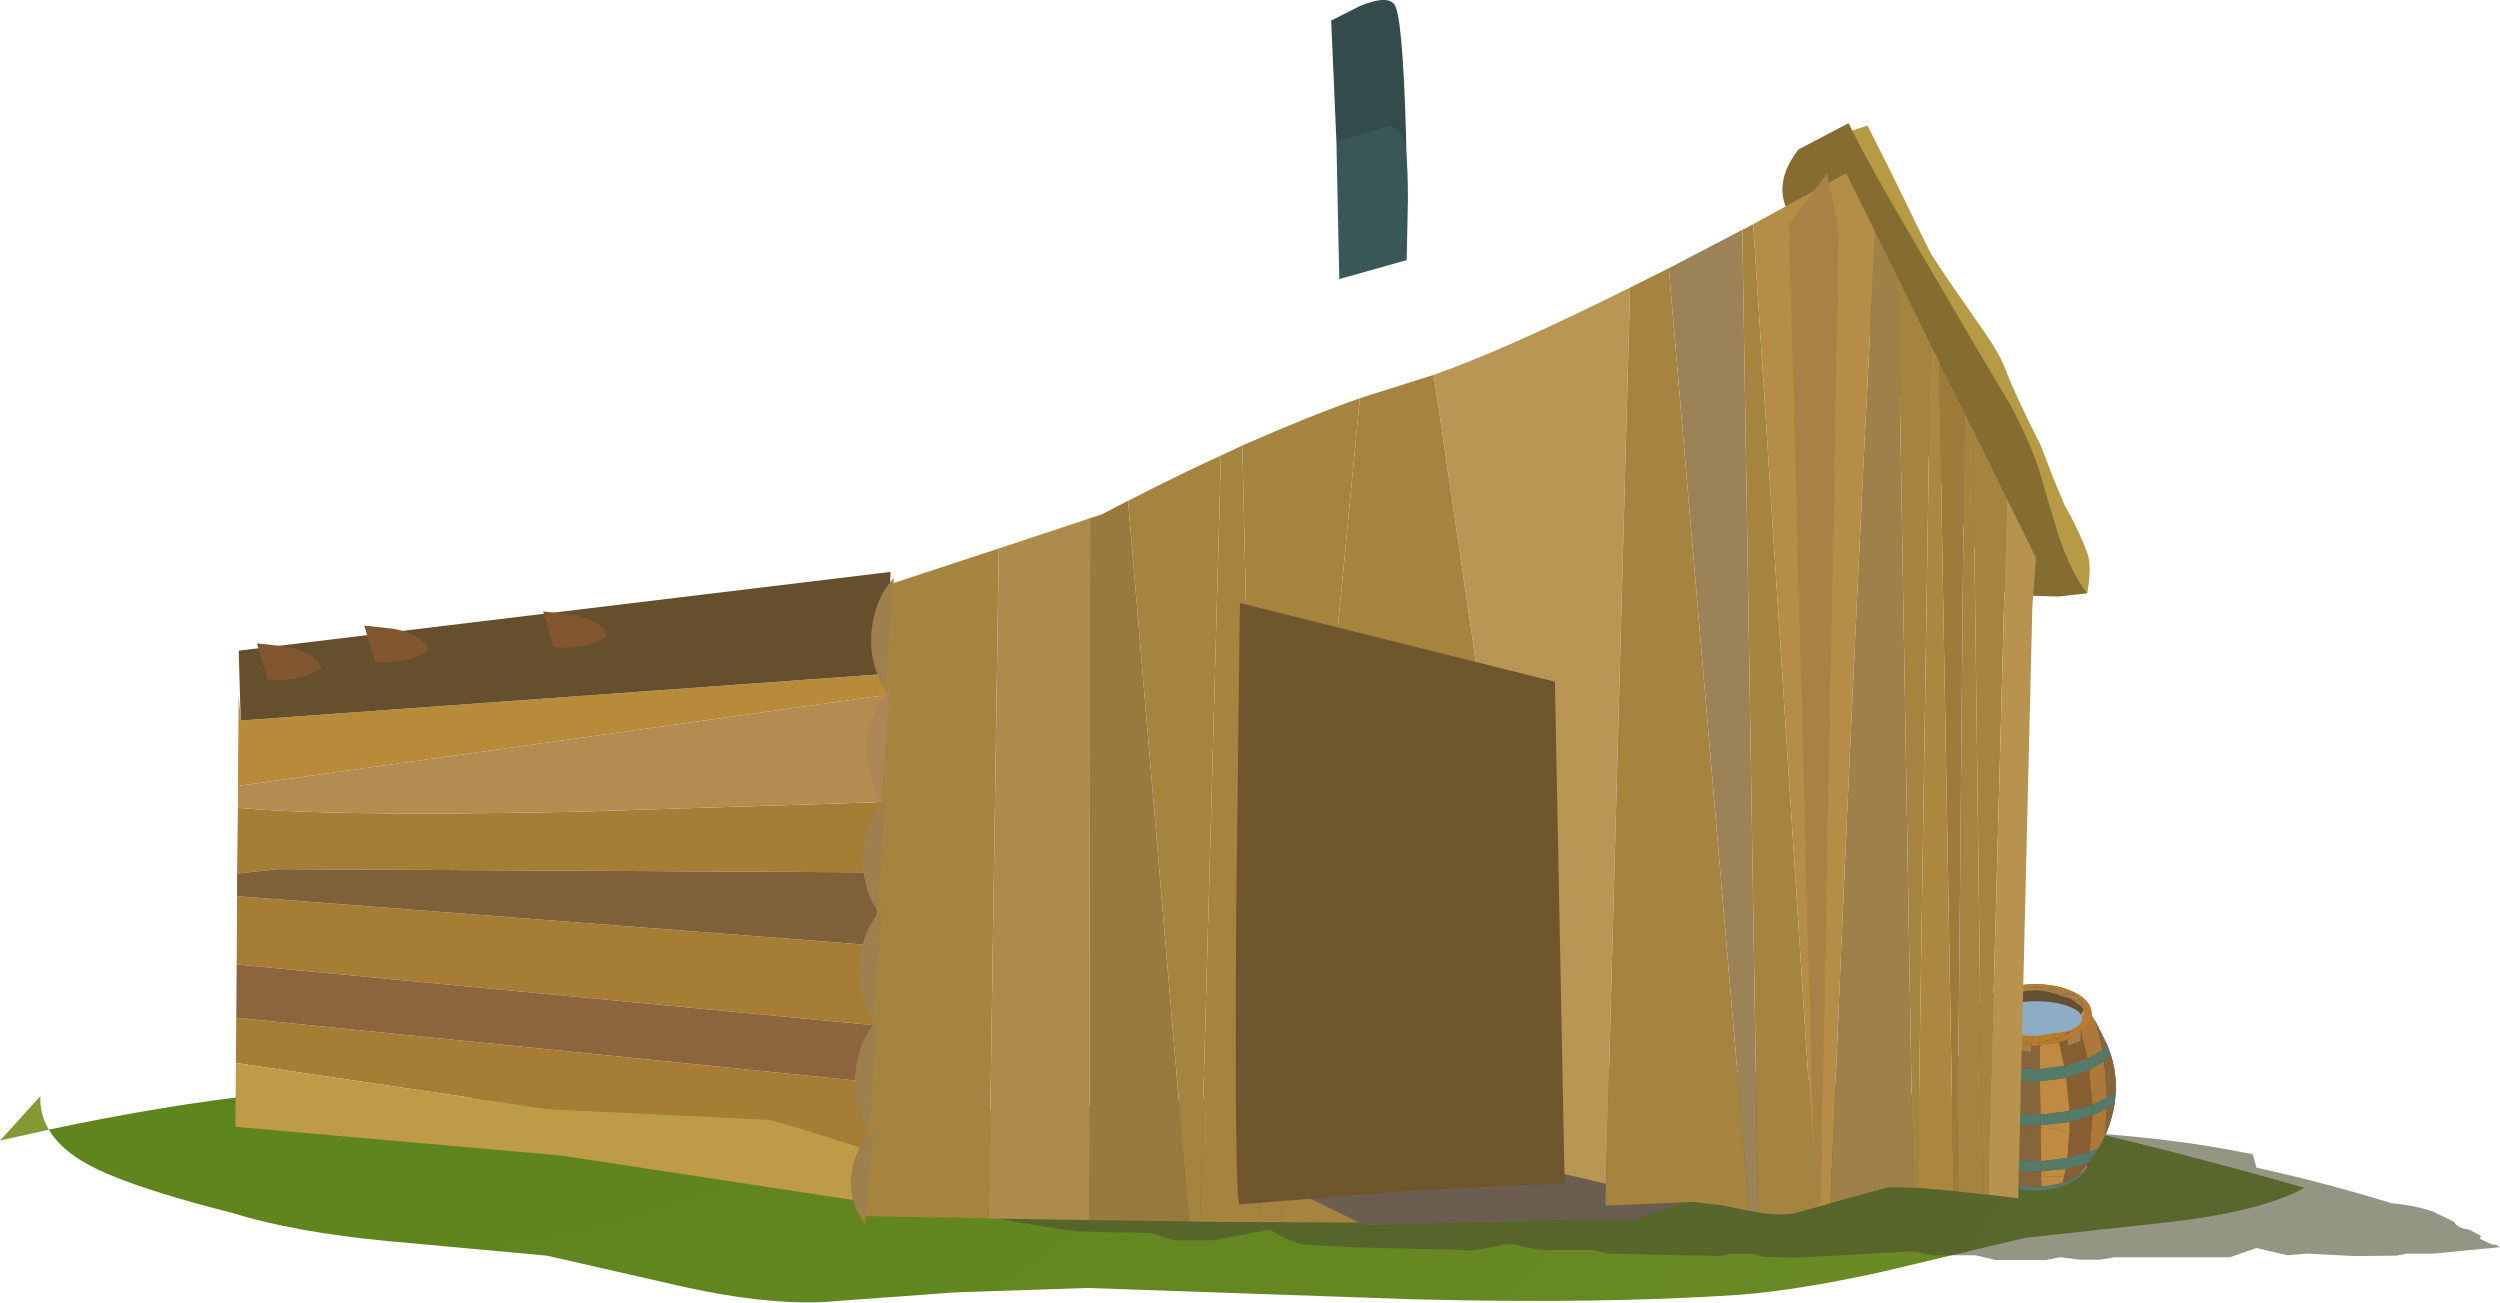 <?xml version="1.0" encoding="UTF-8" standalone="no"?>
<svg xmlns:xlink="http://www.w3.org/1999/xlink" height="161.25px" width="309.5px" xmlns="http://www.w3.org/2000/svg">
  <g transform="matrix(1.0, 0.0, 0.0, 1.0, -147.5, -175.8)">
    <path d="M312.95 193.35 L312.3 178.35 315.95 176.5 Q319.7 175.0 320.3 176.7 321.3 179.35 321.65 196.0 L312.95 193.35" fill="#344b4b" fill-rule="evenodd" stroke="none"/>
    <path d="M321.65 208.0 L313.3 210.35 312.95 193.35 319.65 191.35 320.95 192.35 Q321.8 193.0 321.8 200.55 L321.65 208.0" fill="#3a5757" fill-rule="evenodd" stroke="none"/>
    <path d="M153.55 315.65 L147.5 317.0 152.5 311.5 Q152.4 313.75 153.55 315.65" fill="#839933" fill-rule="evenodd" stroke="none"/>
    <path d="M153.55 315.65 Q160.55 314.15 167.85 312.95 180.7 310.85 188.6 310.85 L207.25 311.8 226.25 313.1 Q253.35 313.8 275.25 313.05 301.6 312.2 324.2 309.1 349.7 306.05 379.0 310.5 400.9 313.8 432.8 322.85 427.4 325.8 416.0 327.1 L398.2 329.05 380.5 333.25 Q370.05 335.55 362.75 336.1 345.65 337.25 322.45 336.65 L282.1 335.25 265.7 335.8 249.3 337.0 Q242.0 337.3 232.1 335.1 L215.2 331.25 195.55 329.45 Q183.95 328.35 176.2 325.95 166.4 323.45 161.35 321.35 155.5 319.0 153.55 315.65" fill="url(#gradient0)" fill-rule="evenodd" stroke="none"/>
    <path d="M426.4 318.75 L426.85 320.35 Q435.45 322.25 443.55 324.75 446.3 325.0 448.6 325.75 L451.3 327.05 Q451.8 327.9 453.15 328.0 L454.65 328.8 454.6 328.9 454.5 329.15 455.95 329.85 456.5 329.9 457.0 330.2 448.75 331.0 445.45 331.0 444.2 331.25 439.1 331.3 433.05 331.0 430.65 331.2 426.85 330.3 423.55 331.45 409.25 331.45 407.55 331.75 405.05 331.75 402.55 331.45 400.75 331.8 394.6 331.8 392.05 331.2 386.8 331.2 384.4 330.75 383.45 330.75 370.15 331.5 365.8 331.4 364.4 331.0 361.5 331.0 360.55 331.3 346.35 331.0 344.85 330.55 338.2 330.55 334.85 329.85 333.9 329.85 330.05 330.6 314.55 330.2 308.6 329.85 308.1 329.65 Q305.75 328.9 304.8 328.0 L297.65 329.35 292.9 329.35 290.05 328.45 281.05 328.25 Q265.35 326.25 253.25 321.8 251.65 321.25 254.05 321.2 312.3 320.45 369.7 316.7 L373.6 316.6 Q403.8 314.05 426.4 318.7 L426.4 318.75" fill="#4d4f31" fill-opacity="0.6" fill-rule="evenodd" stroke="none"/>
    <path d="M389.9 306.8 L390.25 305.65 Q390.85 304.0 391.8 302.35 L392.05 301.9 392.05 301.6 Q392.0 300.0 394.1 298.85 396.2 297.7 399.2 297.65 402.15 297.6 404.3 298.65 406.4 299.7 406.45 301.3 L406.45 301.55 407.0 302.4 408.4 305.2 408.8 306.3 Q409.4 308.2 409.45 310.15 L409.45 310.95 409.3 312.4 Q409.0 314.35 408.1 316.45 L406.2 319.65 406.15 319.7 406.0 320.1 406.0 320.05 Q405.55 321.4 403.8 322.25 402.05 323.15 399.7 323.2 397.4 323.25 395.6 322.45 393.85 321.6 393.35 320.4 L393.1 319.95 393.1 319.85 391.95 318.25 391.5 317.5 Q390.15 315.2 389.7 312.8 L389.5 311.4 389.45 310.55 Q389.4 308.8 389.9 306.8" fill="#654f32" fill-rule="evenodd" stroke="none"/>
    <path d="M399.1 322.7 L398.45 322.7 397.25 322.5 397.0 321.55 400.2 321.5 400.25 322.7 399.7 322.7 399.1 322.7" fill="#86653c" fill-rule="evenodd" stroke="none"/>
    <path d="M395.25 321.9 L394.95 321.75 394.75 321.6 397.0 321.55 397.25 322.5 396.2 322.25 395.9 322.15 395.85 322.15 395.6 322.05 395.55 322.0 395.3 321.9 395.25 321.9" fill="#c08b41" fill-rule="evenodd" stroke="none"/>
    <path d="M402.7 322.25 L402.3 322.4 402.2 322.4 402.0 322.45 401.9 322.45 401.6 322.55 400.25 322.7 400.2 321.5 403.05 321.45 402.9 322.2 402.8 322.25 402.7 322.25" fill="#c08b41" fill-rule="evenodd" stroke="none"/>
    <path d="M393.1 319.95 L393.15 319.95 394.35 321.3 394.35 321.4 394.15 321.25 394.15 321.2 393.95 321.05 393.9 321.05 393.75 320.9 393.75 320.85 393.55 320.7 393.55 320.65 393.4 320.5 393.1 319.95" fill="#bb995c" fill-rule="evenodd" stroke="none"/>
    <path d="M403.05 321.45 L404.6 321.4 404.6 321.45 404.25 321.6 404.2 321.65 403.85 321.85 403.8 321.85 403.4 322.05 403.35 322.05 402.95 322.2 402.9 322.2 403.05 321.45" fill="#875d32" fill-rule="evenodd" stroke="none"/>
    <path d="M405.9 320.0 L405.85 320.25 405.85 320.3 405.8 320.4 405.75 320.4 405.65 320.5 405.65 320.55 405.1 321.1 405.05 321.1 404.9 321.25 404.8 321.3 405.9 320.0" fill="#bb995c" fill-rule="evenodd" stroke="none"/>
    <path d="M393.55 317.65 Q393.1 318.15 393.05 318.65 L391.95 318.25 391.5 317.5 Q391.15 315.85 390.95 313.5 L393.2 314.35 393.55 317.65" fill="#86653c" fill-rule="evenodd" stroke="none"/>
    <path d="M393.45 307.35 Q392.3 307.05 391.1 306.3 L391.8 302.35 392.05 301.9 Q392.25 303.2 394.0 304.15 L393.45 307.35" fill="#86653c" fill-rule="evenodd" stroke="none"/>
    <path d="M393.3 308.8 Q393.1 310.75 393.15 313.05 391.95 312.7 390.85 312.15 L390.95 307.7 Q391.85 308.3 393.3 308.8" fill="#86653c" fill-rule="evenodd" stroke="none"/>
    <path d="M396.1 316.0 Q394.35 316.65 393.55 317.65 L393.2 314.35 396.05 314.95 396.1 316.0" fill="#c08b41" fill-rule="evenodd" stroke="none"/>
    <path d="M393.45 307.35 L394.0 304.15 395.7 304.85 395.6 305.3 396.8 305.6 396.35 308.0 393.45 307.35" fill="#c08b41" fill-rule="evenodd" stroke="none"/>
    <path d="M396.2 309.5 L396.0 313.6 393.15 313.05 Q393.1 310.75 393.3 308.8 L396.2 309.5" fill="#c08b41" fill-rule="evenodd" stroke="none"/>
    <path d="M406.55 313.85 L406.2 318.35 Q405.75 316.95 403.7 316.1 L403.7 314.7 406.55 313.85" fill="#875d32" fill-rule="evenodd" stroke="none"/>
    <path d="M405.05 304.65 L405.1 303.65 405.15 303.55 405.95 306.85 403.05 307.75 402.4 304.85 403.45 304.5 403.55 305.25 405.05 304.65" fill="#875d32" fill-rule="evenodd" stroke="none"/>
    <path d="M406.15 308.3 L406.55 312.55 403.7 313.35 403.3 309.25 406.15 308.3" fill="#875d32" fill-rule="evenodd" stroke="none"/>
    <path d="M406.45 301.55 L407.0 302.4 407.8 305.8 405.95 306.85 405.15 303.55 Q406.4 302.65 406.45 301.55" fill="#ad7838" fill-rule="evenodd" stroke="none"/>
    <path d="M406.55 312.55 L406.15 308.3 408.0 307.15 408.35 311.7 406.55 312.55" fill="#ad7838" fill-rule="evenodd" stroke="none"/>
    <path d="M406.55 313.85 L408.3 313.05 408.1 316.45 407.3 317.95 406.2 318.4 406.2 318.35 406.55 313.85" fill="#ad7838" fill-rule="evenodd" stroke="none"/>
    <path d="M400.15 315.4 L400.15 315.1 403.7 314.7 403.7 316.1 Q402.15 315.5 400.15 315.4" fill="#c08b41" fill-rule="evenodd" stroke="none"/>
    <path d="M400.1 313.8 L400.05 309.65 403.3 309.25 403.7 313.35 400.1 313.8" fill="#c08b41" fill-rule="evenodd" stroke="none"/>
    <path d="M400.0 305.25 L402.4 304.85 403.05 307.75 400.05 308.15 400.0 305.25" fill="#c08b41" fill-rule="evenodd" stroke="none"/>
    <path d="M400.15 315.4 L399.55 315.4 396.1 316.0 396.05 314.95 399.5 315.15 400.15 315.1 400.15 315.4" fill="#86653c" fill-rule="evenodd" stroke="none"/>
    <path d="M399.45 313.8 L396.0 313.6 396.2 309.5 399.35 309.7 400.05 309.65 400.1 313.8 399.45 313.8" fill="#86653c" fill-rule="evenodd" stroke="none"/>
    <path d="M399.0 305.3 L400.0 305.25 400.05 308.15 399.35 308.15 396.35 308.0 396.8 305.6 398.9 306.1 399.0 305.3" fill="#86653c" fill-rule="evenodd" stroke="none"/>
    <path d="M408.4 305.2 L407.8 305.8 407.0 302.4 408.4 305.2" fill="#86653c" fill-rule="evenodd" stroke="none"/>
    <path d="M408.1 316.45 L408.3 313.05 409.3 312.4 Q409.0 314.35 408.1 316.45" fill="#86653c" fill-rule="evenodd" stroke="none"/>
    <path d="M408.0 307.15 L408.8 306.3 Q409.4 308.2 409.45 310.15 L409.45 310.95 408.35 311.7 408.0 307.15" fill="#86653c" fill-rule="evenodd" stroke="none"/>
    <path d="M389.7 312.8 L390.95 313.5 Q391.15 315.85 391.5 317.5 390.15 315.2 389.7 312.8" fill="#c08b41" fill-rule="evenodd" stroke="none"/>
    <path d="M391.8 302.35 L391.1 306.3 390.25 305.65 Q390.85 304.0 391.8 302.35" fill="#c08b41" fill-rule="evenodd" stroke="none"/>
    <path d="M389.9 306.8 L390.95 307.7 390.85 312.15 389.5 311.4 389.45 310.55 Q389.4 308.8 389.9 306.8" fill="#c08b41" fill-rule="evenodd" stroke="none"/>
    <path d="M399.65 320.85 L400.2 320.8 400.2 321.5 397.0 321.55 396.8 320.7 399.65 320.85" fill="#86653c" fill-rule="evenodd" stroke="none"/>
    <path d="M399.6 319.55 L396.55 319.4 396.1 316.0 399.55 315.4 400.15 315.4 400.2 319.55 399.6 319.55" fill="#86653c" fill-rule="evenodd" stroke="none"/>
    <path d="M400.2 321.5 L400.2 320.8 403.25 320.5 403.05 321.45 400.2 321.5" fill="#c08b41" fill-rule="evenodd" stroke="none"/>
    <path d="M400.2 319.55 L400.15 315.4 Q402.15 315.5 403.7 316.1 L403.45 319.15 400.2 319.55" fill="#c08b41" fill-rule="evenodd" stroke="none"/>
    <path d="M406.2 318.35 L406.2 318.4 403.45 319.15 403.7 316.1 Q405.75 316.95 406.2 318.35" fill="#875d32" fill-rule="evenodd" stroke="none"/>
    <path d="M405.95 319.8 L405.9 320.0 404.8 321.3 404.6 321.4 403.05 321.45 403.25 320.5 405.95 319.8" fill="#875d32" fill-rule="evenodd" stroke="none"/>
    <path d="M393.15 319.95 L394.05 320.2 394.35 321.3 393.15 319.95" fill="#a58452" fill-rule="evenodd" stroke="none"/>
    <path d="M393.55 317.65 L393.8 318.85 393.05 318.65 Q393.1 318.15 393.55 317.65" fill="#a58452" fill-rule="evenodd" stroke="none"/>
    <path d="M394.7 321.6 L394.55 321.5 394.35 321.3 394.05 320.2 396.8 320.7 397.0 321.55 394.7 321.6" fill="#c08b41" fill-rule="evenodd" stroke="none"/>
    <path d="M396.55 319.4 L393.8 318.85 393.55 317.65 Q394.35 316.65 396.1 316.0 L396.55 319.4" fill="#c08b41" fill-rule="evenodd" stroke="none"/>
    <path d="M395.7 304.85 L396.9 305.1 396.8 305.6 395.6 305.3 395.7 304.85" fill="#a5814a" fill-rule="evenodd" stroke="none"/>
    <path d="M405.05 304.65 L403.55 305.25 403.45 304.5 405.1 303.65 405.05 304.65" fill="#a5814a" fill-rule="evenodd" stroke="none"/>
    <path d="M399.0 305.3 L398.9 306.1 396.8 305.6 396.9 305.1 399.0 305.3" fill="#a5814a" fill-rule="evenodd" stroke="none"/>
    <path d="M393.95 299.35 Q393.15 299.85 393.0 300.55 L392.05 301.9 392.05 301.6 Q392.0 300.0 394.1 298.85 396.2 297.7 399.2 297.65 402.15 297.6 404.3 298.65 406.4 299.7 406.45 301.3 L406.45 301.55 405.45 300.25 Q405.3 299.6 404.45 299.15 L404.2 298.9 404.0 298.9 Q402.2 298.05 399.2 298.05 396.25 298.15 394.4 299.1 L394.2 299.1 393.95 299.35" fill="#b97c2f" fill-rule="evenodd" stroke="none"/>
    <path d="M393.0 300.55 L393.0 300.75 393.05 301.1 393.0 301.45 Q393.0 302.0 393.55 302.45 L394.1 303.4 394.15 303.45 394.0 304.15 Q392.25 303.2 392.05 301.9 L393.0 300.55" fill="#b97c2f" fill-rule="evenodd" stroke="none"/>
    <path d="M395.75 304.45 L395.7 304.85 394.0 304.15 394.15 303.45 Q394.8 304.1 395.75 304.45" fill="#b97c2f" fill-rule="evenodd" stroke="none"/>
    <path d="M402.4 304.85 L402.25 304.45 403.35 303.9 403.45 304.5 402.4 304.85" fill="#b97c2f" fill-rule="evenodd" stroke="none"/>
    <path d="M405.15 303.55 L405.1 303.3 405.15 302.1 405.5 301.2 405.45 300.85 405.5 300.5 405.45 300.25 406.45 301.55 Q406.4 302.65 405.15 303.55" fill="#b97c2f" fill-rule="evenodd" stroke="none"/>
    <path d="M402.05 304.55 L402.25 304.45 402.4 304.85 400.0 305.25 400.0 305.0 402.05 304.55" fill="#b97c2f" fill-rule="evenodd" stroke="none"/>
    <path d="M399.0 305.05 L399.85 305.05 400.0 305.0 400.0 305.25 399.0 305.3 399.0 305.05" fill="#b97c2f" fill-rule="evenodd" stroke="none"/>
    <path d="M394.25 302.95 L395.95 303.55 395.8 304.2 394.25 303.15 394.2 303.1 394.25 302.95" fill="#b97c2f" fill-rule="evenodd" stroke="none"/>
    <path d="M393.95 302.75 L394.25 302.95 394.2 303.1 393.95 302.75" fill="#b97c2f" fill-rule="evenodd" stroke="none"/>
    <path d="M399.15 303.9 L399.85 303.9 399.85 304.8 399.35 304.85 399.05 304.85 399.15 303.9" fill="#b97c2f" fill-rule="evenodd" stroke="none"/>
    <path d="M402.05 304.4 L401.8 303.65 403.3 303.2 403.35 303.75 402.2 304.3 402.05 304.4" fill="#b97c2f" fill-rule="evenodd" stroke="none"/>
    <path d="M399.85 304.8 L399.85 303.9 401.8 303.65 402.05 304.4 400.0 304.8 399.85 304.8" fill="#b97c2f" fill-rule="evenodd" stroke="none"/>
    <path d="M393.95 302.75 L394.2 303.1 394.1 303.4 393.55 302.45 393.95 302.75" fill="#b97c2f" fill-rule="evenodd" stroke="none"/>
    <path d="M395.8 304.2 L395.75 304.45 Q394.8 304.1 394.15 303.45 L394.25 303.15 395.8 304.2" fill="#b97c2f" fill-rule="evenodd" stroke="none"/>
    <path d="M402.2 304.3 L403.35 303.75 403.35 303.9 402.25 304.45 402.2 304.3" fill="#b97c2f" fill-rule="evenodd" stroke="none"/>
    <path d="M400.0 304.8 L402.05 304.4 402.05 304.55 400.0 305.0 400.0 304.8" fill="#b97c2f" fill-rule="evenodd" stroke="none"/>
    <path d="M402.05 304.55 L402.05 304.4 402.2 304.3 402.25 304.45 402.05 304.55" fill="#b97c2f" fill-rule="evenodd" stroke="none"/>
    <path d="M399.85 305.05 L399.0 305.05 399.05 304.85 399.35 304.85 399.85 304.8 399.85 305.05" fill="#b97c2f" fill-rule="evenodd" stroke="none"/>
    <path d="M399.85 304.8 L400.0 304.8 400.0 305.0 399.85 305.05 399.85 304.8" fill="#b97c2f" fill-rule="evenodd" stroke="none"/>
    <path d="M396.95 304.85 L396.9 305.1 395.7 304.85 395.75 304.45 396.85 304.85 396.95 304.85" fill="#b97c2f" fill-rule="evenodd" stroke="none"/>
    <path d="M404.6 302.55 L404.8 302.4 405.1 303.3 405.1 303.65 403.45 304.5 403.35 303.9 404.5 302.75 404.6 302.55" fill="#b97c2f" fill-rule="evenodd" stroke="none"/>
    <path d="M404.8 302.4 L405.15 302.1 405.1 303.3 404.8 302.4" fill="#b97c2f" fill-rule="evenodd" stroke="none"/>
    <path d="M396.95 304.85 L399.0 305.05 399.0 305.3 396.9 305.1 396.95 304.85" fill="#b97c2f" fill-rule="evenodd" stroke="none"/>
    <path d="M404.55 302.65 L404.5 302.75 403.35 303.75 403.3 303.2 404.6 302.6 404.55 302.65" fill="#b97c2f" fill-rule="evenodd" stroke="none"/>
    <path d="M399.05 304.85 L397.0 304.6 396.95 304.6 397.15 303.8 399.15 303.9 399.05 304.85" fill="#b97c2f" fill-rule="evenodd" stroke="none"/>
    <path d="M397.15 303.8 L396.95 304.6 395.8 304.2 395.95 303.55 397.15 303.8" fill="#b97c2f" fill-rule="evenodd" stroke="none"/>
    <path d="M396.95 304.6 L396.85 304.85 395.75 304.45 395.8 304.2 396.95 304.6" fill="#b97c2f" fill-rule="evenodd" stroke="none"/>
    <path d="M399.0 305.05 L396.95 304.85 397.0 304.6 399.05 304.85 399.0 305.05" fill="#b97c2f" fill-rule="evenodd" stroke="none"/>
    <path d="M405.2 299.9 L404.45 299.15 Q405.3 299.6 405.45 300.25 L405.2 299.9" fill="#a5814a" fill-rule="evenodd" stroke="none"/>
    <path d="M395.15 299.4 L395.05 299.5 394.6 299.65 394.7 299.55 394.8 299.5 394.95 299.4 395.05 299.35 395.2 299.25 395.25 299.2 395.5 299.05 394.4 299.1 Q396.25 298.15 399.2 298.05 402.2 298.05 404.0 298.9 L402.9 298.9 403.5 299.25 401.35 298.4 399.15 298.4 396.75 298.55 396.65 298.75 395.15 299.4" fill="#a5814a" fill-rule="evenodd" stroke="none"/>
    <path d="M394.7 299.55 L394.6 299.65 Q393.3 300.25 393.05 301.1 L393.0 300.75 393.0 300.55 393.95 299.35 394.4 299.1 395.5 299.05 395.25 299.2 395.2 299.25 395.05 299.35 394.95 299.4 394.8 299.5 394.7 299.55" fill="#a5814a" fill-rule="evenodd" stroke="none"/>
    <path d="M403.5 299.25 L402.9 298.9 404.0 298.9 404.45 299.15 405.2 299.9 403.5 299.25" fill="#a5814a" fill-rule="evenodd" stroke="none"/>
    <path d="M405.15 300.35 L405.2 299.9 405.45 300.25 405.5 300.5 405.45 300.85 405.15 300.35" fill="#a5814a" fill-rule="evenodd" stroke="none"/>
    <path d="M396.7 299.0 L395.4 299.3 396.65 298.75 396.7 299.0" fill="#a5814a" fill-rule="evenodd" stroke="none"/>
    <path d="M396.65 298.75 L396.75 298.55 399.05 298.4 396.65 298.75 M403.85 299.45 L402.65 299.1 Q401.2 298.45 399.3 298.4 L401.35 298.4 403.5 299.25 403.85 299.45" fill="#a5814a" fill-rule="evenodd" stroke="none"/>
    <path d="M405.15 300.35 L403.85 299.45 403.5 299.25 405.2 299.9 405.15 300.35" fill="#a5814a" fill-rule="evenodd" stroke="none"/>
    <path d="M393.45 301.7 L393.4 301.85 393.55 302.45 Q393.0 302.0 393.0 301.45 L393.05 301.1 393.45 301.7" fill="#d19a4e" fill-rule="evenodd" stroke="none"/>
    <path d="M405.15 302.1 L405.15 301.4 405.45 300.85 405.5 301.2 405.15 302.1" fill="#d19a4e" fill-rule="evenodd" stroke="none"/>
    <path d="M405.25 301.9 Q405.25 302.8 403.6 303.45 L399.6 304.05 Q397.25 304.05 395.6 303.45 393.95 302.8 393.95 301.9 393.95 301.0 395.6 300.4 397.25 299.75 399.6 299.75 401.95 299.75 403.6 300.4 405.25 301.0 405.25 301.9" fill="#8eadc5" fill-rule="evenodd" stroke="none"/>
    <path d="M394.4 302.35 L394.25 302.95 393.95 302.75 Q393.6 302.3 393.6 301.85 L394.4 302.35" fill="#d19a4e" fill-rule="evenodd" stroke="none"/>
    <path d="M394.4 302.35 L396.05 302.9 395.95 303.55 394.25 302.95 394.4 302.35" fill="#d19a4e" fill-rule="evenodd" stroke="none"/>
    <path d="M393.6 301.85 Q393.6 302.3 393.95 302.75 L393.55 302.45 393.4 301.85 393.45 301.7 393.6 301.85" fill="#d19a4e" fill-rule="evenodd" stroke="none"/>
    <path d="M396.05 302.9 L397.35 303.1 397.15 303.8 395.95 303.55 396.05 302.9" fill="#d19a4e" fill-rule="evenodd" stroke="none"/>
    <path d="M393.45 301.7 L393.05 301.1 Q393.3 300.25 394.6 299.65 L394.1 300.15 394.0 300.3 394.0 300.35 393.85 300.55 Q393.45 301.1 393.45 301.7" fill="#d19a4e" fill-rule="evenodd" stroke="none"/>
    <path d="M395.6 299.25 L396.7 299.0 396.75 299.25 395.6 299.25" fill="#d19a4e" fill-rule="evenodd" stroke="none"/>
    <path d="M394.3 300.05 L394.5 299.85 394.65 299.75 394.8 299.6 394.95 299.55 395.6 299.25 396.75 299.25 396.8 299.35 396.05 302.9 394.4 302.35 393.6 301.85 393.55 301.65 Q393.55 301.1 393.85 300.55 L394.15 300.2 394.15 300.15 394.3 300.05" fill="#d19a4e" fill-rule="evenodd" stroke="none"/>
    <path d="M405.85 320.25 L406.0 320.15 Q405.5 321.4 403.8 322.25 402.05 323.15 399.7 323.2 397.4 323.25 395.6 322.45 393.8 321.6 393.3 320.3 L393.4 320.5 393.55 320.65 393.55 320.7 393.75 320.85 393.75 320.9 393.9 321.05 393.95 321.05 394.15 321.2 394.15 321.25 394.35 321.4 394.4 321.4 394.55 321.5 394.55 321.55 394.65 321.6 394.75 321.6 394.95 321.75 395.25 321.9 395.3 321.9 395.55 322.0 395.6 322.05 395.85 322.15 395.9 322.15 396.2 322.25 398.45 322.7 399.1 322.7 399.7 322.7 401.6 322.55 401.9 322.45 402.0 322.45 402.2 322.4 402.3 322.4 402.7 322.25 402.8 322.25 402.9 322.2 402.95 322.2 403.35 322.05 403.4 322.05 403.8 321.85 403.85 321.85 404.2 321.65 404.25 321.6 404.6 321.45 404.65 321.4 404.7 321.4 404.8 321.3 404.9 321.25 405.05 321.1 405.1 321.1 405.65 320.55 405.65 320.5 405.75 320.4 405.8 320.4 405.85 320.3 405.85 320.25" fill="#547b6a" fill-rule="evenodd" stroke="none"/>
    <path d="M390.95 307.7 L391.1 306.3 Q392.3 307.05 393.45 307.35 L393.3 308.8 Q391.85 308.3 390.95 307.7" fill="#547b6a" fill-rule="evenodd" stroke="none"/>
    <path d="M390.85 312.15 Q391.95 312.7 393.15 313.05 L393.2 314.35 390.95 313.5 390.85 312.15" fill="#547b6a" fill-rule="evenodd" stroke="none"/>
    <path d="M392.95 319.2 L393.1 319.85 391.95 318.25 393.05 318.65 392.95 319.2" fill="#547b6a" fill-rule="evenodd" stroke="none"/>
    <path d="M396.0 313.6 L396.05 314.95 393.2 314.35 393.15 313.05 396.0 313.6" fill="#547b6a" fill-rule="evenodd" stroke="none"/>
    <path d="M396.2 309.5 L393.3 308.8 393.45 307.35 396.35 308.0 396.2 309.5" fill="#547b6a" fill-rule="evenodd" stroke="none"/>
    <path d="M406.55 312.55 L406.55 313.85 403.7 314.7 403.7 313.35 406.55 312.55" fill="#547b6a" fill-rule="evenodd" stroke="none"/>
    <path d="M403.05 307.75 L405.95 306.85 406.15 308.3 403.3 309.25 403.05 307.75" fill="#547b6a" fill-rule="evenodd" stroke="none"/>
    <path d="M406.3 318.95 L406.2 318.4 407.3 317.95 406.2 319.65 406.3 318.95" fill="#547b6a" fill-rule="evenodd" stroke="none"/>
    <path d="M406.55 313.85 L406.55 312.55 408.35 311.7 408.3 313.05 406.55 313.85" fill="#547b6a" fill-rule="evenodd" stroke="none"/>
    <path d="M405.95 306.85 L407.8 305.8 408.0 307.15 406.15 308.3 405.95 306.85" fill="#547b6a" fill-rule="evenodd" stroke="none"/>
    <path d="M400.05 309.65 L400.05 308.15 403.05 307.75 403.3 309.25 400.05 309.65" fill="#547b6a" fill-rule="evenodd" stroke="none"/>
    <path d="M400.15 315.1 L400.1 313.8 403.7 313.35 403.7 314.7 400.15 315.1" fill="#547b6a" fill-rule="evenodd" stroke="none"/>
    <path d="M399.5 315.15 L396.05 314.95 396.0 313.6 399.45 313.8 400.1 313.8 400.15 315.1 399.5 315.15" fill="#547b6a" fill-rule="evenodd" stroke="none"/>
    <path d="M399.35 309.7 L396.2 309.5 396.35 308.0 399.35 308.15 400.05 308.15 400.05 309.65 399.35 309.7" fill="#547b6a" fill-rule="evenodd" stroke="none"/>
    <path d="M408.3 313.05 L408.35 311.7 409.45 310.95 409.3 312.4 408.3 313.05" fill="#547b6a" fill-rule="evenodd" stroke="none"/>
    <path d="M407.8 305.8 L408.4 305.2 408.8 306.3 408.0 307.15 407.8 305.8" fill="#547b6a" fill-rule="evenodd" stroke="none"/>
    <path d="M390.85 312.15 L390.95 313.5 389.7 312.8 389.5 311.4 390.85 312.15" fill="#547b6a" fill-rule="evenodd" stroke="none"/>
    <path d="M390.95 307.7 L389.9 306.8 390.25 305.65 391.1 306.3 390.95 307.7" fill="#547b6a" fill-rule="evenodd" stroke="none"/>
    <path d="M399.65 320.85 L396.8 320.7 396.55 319.4 399.6 319.55 400.2 319.55 400.2 320.8 399.65 320.85" fill="#547b6a" fill-rule="evenodd" stroke="none"/>
    <path d="M400.2 319.55 L403.45 319.15 403.25 320.5 400.2 320.8 400.2 319.55" fill="#547b6a" fill-rule="evenodd" stroke="none"/>
    <path d="M406.2 318.4 L405.95 319.8 403.25 320.5 403.45 319.15 406.2 318.4" fill="#547b6a" fill-rule="evenodd" stroke="none"/>
    <path d="M406.2 318.4 L406.3 318.95 406.2 319.65 406.1 319.7 405.95 319.8 406.2 318.4" fill="#547b6a" fill-rule="evenodd" stroke="none"/>
    <path d="M393.8 318.85 L394.05 320.2 393.15 319.95 393.1 319.85 392.95 319.2 393.05 318.65 393.8 318.85" fill="#547b6a" fill-rule="evenodd" stroke="none"/>
    <path d="M393.8 318.85 L396.55 319.4 396.8 320.7 394.05 320.2 393.8 318.85" fill="#547b6a" fill-rule="evenodd" stroke="none"/>
    <path d="M378.7 191.35 L381.65 197.2 385.2 204.5 386.6 207.3 388.75 210.55 393.1 216.8 Q395.0 219.5 395.7 221.35 397.15 225.1 400.15 230.95 L401.6 234.75 403.1 238.35 Q404.9 241.5 405.9 244.25 406.5 245.85 405.9 249.25 404.8 249.55 392.4 226.1 380.05 202.75 380.35 202.15 380.65 201.55 376.35 192.1 L378.7 191.35" fill="#b79a44" fill-rule="evenodd" stroke="none"/>
    <path d="M376.35 191.05 Q378.9 196.25 383.95 204.8 L392.0 218.55 396.45 226.05 Q398.8 230.45 400.0 234.2 L402.3 241.95 Q403.85 246.65 405.9 249.25 L402.35 249.65 398.8 249.55 396.95 249.6 Q396.3 249.65 395.25 248.95 394.35 248.45 393.25 246.25 L391.7 243.05 Q386.75 233.6 382.25 224.15 378.05 214.3 372.8 207.6 369.15 203.1 368.5 201.2 367.35 197.9 370.15 194.3 L376.35 191.05" fill="#856d31" fill-rule="evenodd" stroke="none"/>
    <path d="M391.75 229.0 L392.95 323.65 389.8 323.3 390.7 226.95 391.75 229.0" fill="#a5843f" fill-rule="evenodd" stroke="none"/>
    <path d="M390.7 226.95 L389.8 323.3 389.35 323.25 387.55 220.6 390.7 226.95" fill="#9e7b3b" fill-rule="evenodd" stroke="none"/>
    <path d="M395.95 237.55 L393.65 323.7 392.95 323.65 391.75 229.0 395.95 237.55" fill="#a5843f" fill-rule="evenodd" stroke="none"/>
    <path d="M399.55 244.85 L399.1 251.05 397.35 324.15 393.65 323.7 395.95 237.55 399.55 244.85" fill="#b7934f" fill-rule="evenodd" stroke="none"/>
    <path d="M349.3 211.4 L346.25 325.05 Q342.6 325.5 341.05 326.35 L340.3 326.55 325.0 222.2 Q333.75 219.15 349.3 211.4" fill="#b89755" fill-rule="evenodd" stroke="none"/>
    <path d="M301.3 230.95 L303.5 327.1 296.05 327.05 298.65 232.2 301.3 230.95" fill="#a5843f" fill-rule="evenodd" stroke="none"/>
    <path d="M298.65 232.2 L296.05 327.05 294.7 327.0 287.15 237.8 Q294.1 234.25 298.65 232.2" fill="#a5843f" fill-rule="evenodd" stroke="none"/>
    <path d="M315.85 225.1 L306.05 327.1 303.5 327.1 301.3 230.95 Q309.6 227.3 315.85 225.1" fill="#a5843f" fill-rule="evenodd" stroke="none"/>
    <path d="M321.7 223.25 L325.0 222.2 340.3 326.55 Q335.5 327.35 306.05 327.1 L315.85 225.1 321.7 223.25" fill="#a5843f" fill-rule="evenodd" stroke="none"/>
    <path d="M338.85 320.6 L355.95 324.6 Q349.7 327.05 349.0 326.8 348.5 326.65 332.75 327.0 L316.45 327.5 303.35 321.05 338.85 320.6" fill="#6b5d50" fill-rule="evenodd" stroke="none"/>
    <path d="M271.15 243.7 L269.9 326.65 254.65 326.35 256.85 248.4 271.15 243.7" fill="#a5843f" fill-rule="evenodd" stroke="none"/>
    <path d="M282.45 239.95 L282.4 326.85 269.9 326.65 271.15 243.7 282.45 239.95" fill="#ad8b4c" fill-rule="evenodd" stroke="none"/>
    <path d="M283.85 239.5 L287.15 237.8 294.7 327.0 282.4 326.85 282.45 239.95 283.85 239.5" fill="#98793e" fill-rule="evenodd" stroke="none"/>
    <path d="M379.65 204.5 Q376.95 256.15 374.1 324.75 L372.4 325.25 364.55 203.55 376.05 197.25 379.65 204.5" fill="#b48e47" fill-rule="evenodd" stroke="none"/>
    <path d="M373.7 197.25 L375.15 204.5 372.9 324.75 372.2 325.25 369.0 203.55 373.7 197.25" fill="#a78244" fill-rule="evenodd" stroke="none"/>
    <path d="M354.1 209.0 L364.05 325.7 360.55 325.0 357.0 324.6 346.25 325.05 349.3 211.4 354.1 209.0" fill="#a5843f" fill-rule="evenodd" stroke="none"/>
    <path d="M374.1 324.75 Q376.95 256.15 379.65 204.5 L382.45 210.2 384.35 322.85 Q381.65 322.7 380.95 322.85 L374.1 324.75" fill="#9e8048" fill-rule="evenodd" stroke="none"/>
    <path d="M386.5 218.45 L384.9 322.85 384.35 322.85 382.45 210.2 386.5 218.45" fill="#a5843f" fill-rule="evenodd" stroke="none"/>
    <path d="M387.55 220.6 L389.35 323.25 384.9 322.85 386.5 218.45 387.55 220.6" fill="#ac8740" fill-rule="evenodd" stroke="none"/>
    <path d="M354.1 209.0 L363.2 204.25 365.15 325.9 364.05 325.7 354.1 209.0" fill="#9b8357" fill-rule="evenodd" stroke="none"/>
    <path d="M365.15 325.9 L363.2 204.25 364.55 203.55 372.4 325.25 369.85 325.95 Q367.95 326.35 365.15 325.9" fill="#a5843f" fill-rule="evenodd" stroke="none"/>
    <path d="M301.0 250.45 L340.0 260.2 341.2 322.25 321.55 323.25 301.0 324.9 Q300.3 325.45 300.55 288.0 L301.0 250.45" fill="#6f562c" fill-rule="evenodd" stroke="none"/>
    <path d="M176.85 286.75 L255.9 292.85 255.5 302.7 176.8 295.2 176.85 286.75" fill="#a57d35" fill-rule="evenodd" stroke="none"/>
    <path d="M176.85 283.95 L176.95 275.8 Q188.6 276.9 218.65 276.3 L256.6 275.1 256.25 283.8 181.95 283.4 176.85 283.95" fill="#a57d35" fill-rule="evenodd" stroke="none"/>
    <path d="M177.05 261.85 L177.3 265.0 256.85 259.25 257.25 259.1 257.1 261.85 176.95 273.1 177.05 261.85" fill="#b78b39" fill-rule="evenodd" stroke="none"/>
    <path d="M176.75 301.8 L255.2 309.75 254.9 318.15 Q243.4 314.4 242.2 314.4 L215.2 313.1 176.7 307.4 176.75 301.8" fill="#a57d35" fill-rule="evenodd" stroke="none"/>
    <path d="M176.7 307.4 L215.2 313.1 242.2 314.4 Q243.4 314.4 254.9 318.15 L254.65 324.6 216.95 318.85 176.65 315.3 176.7 307.4" fill="#be9c47" fill-rule="evenodd" stroke="none"/>
    <path d="M176.95 273.1 L257.1 261.85 256.6 275.1 218.65 276.3 Q188.6 276.9 176.95 275.8 L176.95 273.1" fill="#b48c52" fill-rule="evenodd" stroke="none"/>
    <path d="M176.85 283.95 L181.95 283.4 256.25 283.8 255.9 292.85 176.85 286.75 176.85 283.95" fill="#7f6139" fill-rule="evenodd" stroke="none"/>
    <path d="M176.8 295.2 L255.5 302.7 255.2 309.75 176.75 301.8 176.8 295.2" fill="#8c653c" fill-rule="evenodd" stroke="none"/>
    <path d="M177.05 256.35 L257.75 246.6 257.25 259.1 256.85 259.25 177.3 265.0 177.05 256.35" fill="#654f2c" fill-rule="evenodd" stroke="none"/>
    <path d="M255.45 253.45 Q255.95 249.75 258.15 247.35 L257.1 261.2 Q254.9 257.7 255.45 253.45" fill="#9e7f4e" fill-rule="evenodd" stroke="none"/>
    <path d="M257.65 261.05 L256.6 274.85 Q254.4 271.4 254.95 267.15 255.45 263.4 257.65 261.05" fill="#ac8755" fill-rule="evenodd" stroke="none"/>
    <path d="M257.15 274.7 L256.1 288.55 Q253.9 285.05 254.45 280.8 254.95 277.1 257.15 274.7" fill="#9e7f4e" fill-rule="evenodd" stroke="none"/>
    <path d="M256.65 288.35 L255.6 302.2 Q253.4 298.7 253.95 294.45 254.45 290.75 256.65 288.35" fill="#9e7f4e" fill-rule="evenodd" stroke="none"/>
    <path d="M255.1 315.85 Q252.9 312.4 253.45 308.15 253.95 304.4 256.15 302.05 L255.1 315.85" fill="#9e7f4e" fill-rule="evenodd" stroke="none"/>
    <path d="M255.65 315.7 L254.6 327.35 Q252.4 324.4 252.95 320.85 253.45 317.7 255.65 315.7" fill="#9e7f4e" fill-rule="evenodd" stroke="none"/>
    <path d="M179.3 255.45 L182.95 255.85 Q186.7 256.6 187.25 258.55 L185.6 259.4 Q183.4 260.2 180.6 259.9 L179.3 255.45" fill="#82562e" fill-rule="evenodd" stroke="none"/>
    <path d="M193.9 257.7 L192.6 253.25 196.25 253.65 Q200.0 254.4 200.55 256.35 L198.9 257.2 Q196.7 257.95 193.9 257.7" fill="#82562e" fill-rule="evenodd" stroke="none"/>
    <path d="M216.05 255.9 L214.75 251.5 218.4 251.9 Q222.15 252.65 222.7 254.6 L221.05 255.4 Q218.85 256.2 216.05 255.9" fill="#82562e" fill-rule="evenodd" stroke="none"/>
  </g>
  <defs>
    <radialGradient cx="0" cy="0" gradientTransform="matrix(1.0, 0.0, 0.0, 1.0, 194.55, 216.95)" gradientUnits="userSpaceOnUse" id="gradient0" r="819.2" spreadMethod="pad">
      <stop offset="0.0" stop-color="#57801a"/>
      <stop offset="0.396" stop-color="#728f29"/>
      <stop offset="1.0" stop-color="#9daa22"/>
    </radialGradient>
  </defs>
</svg>
